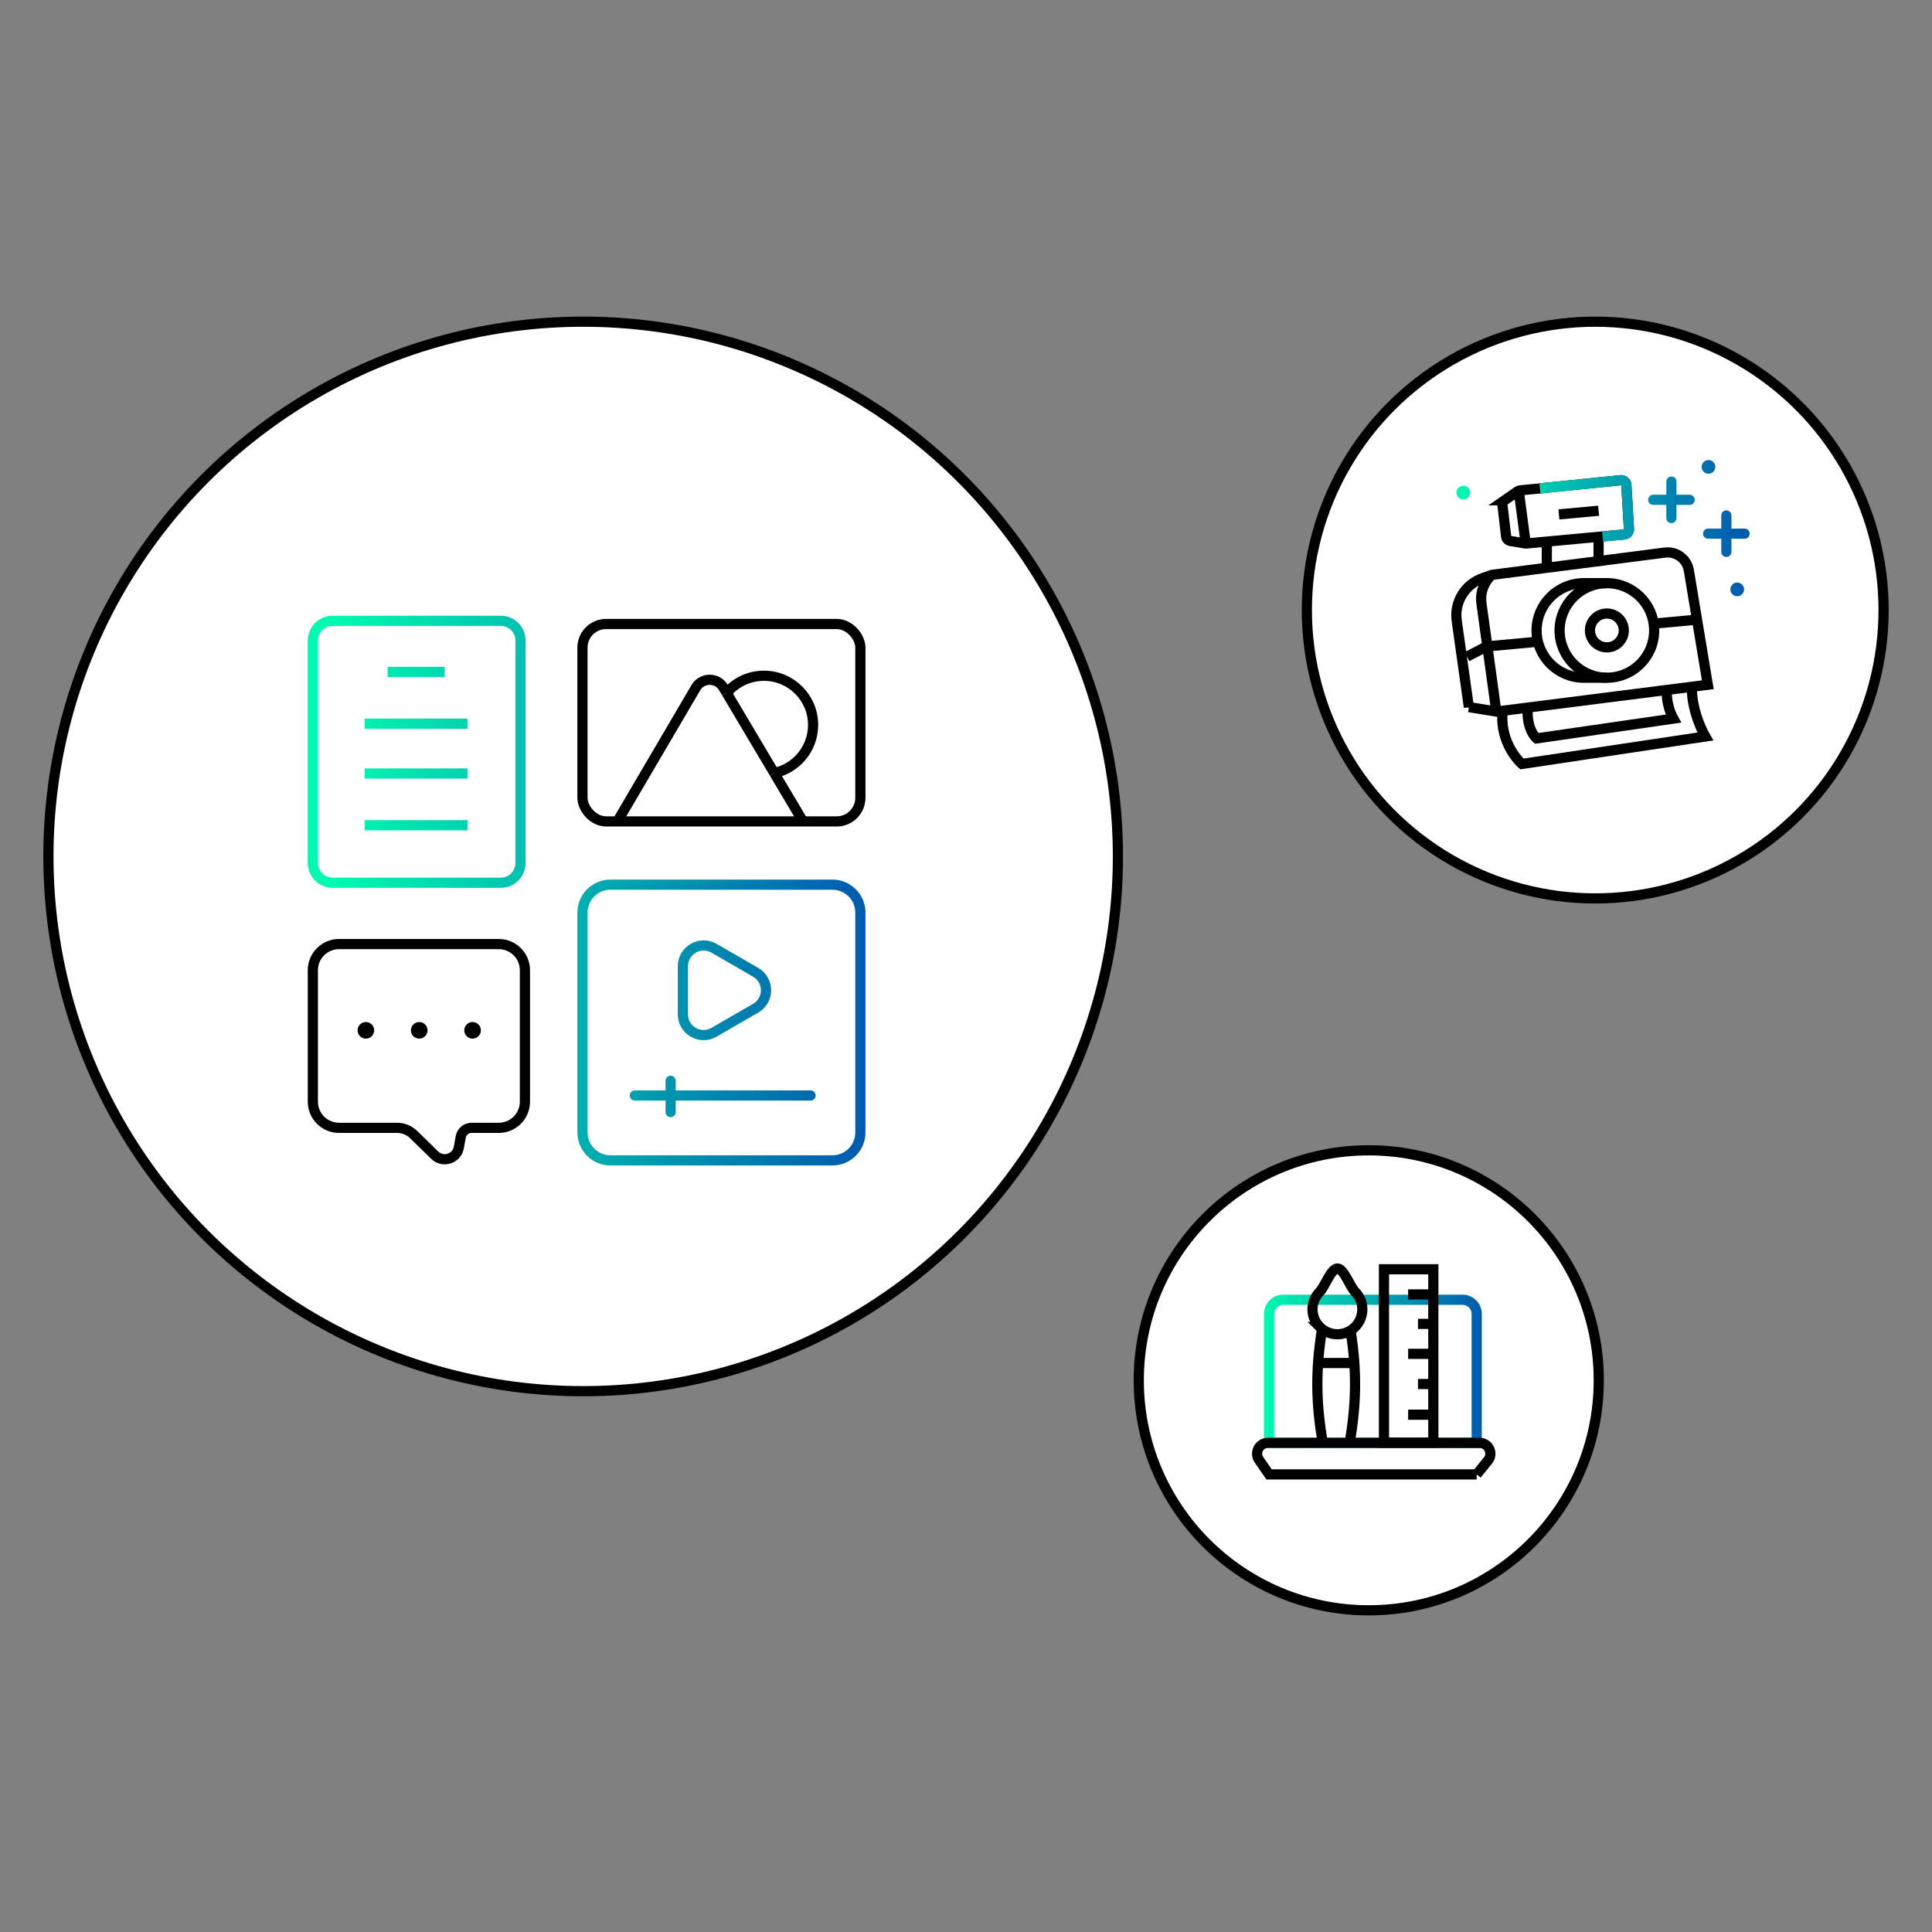 <?xml version="1.0" encoding="UTF-8"?>
<svg xmlns="http://www.w3.org/2000/svg" width="200.809mm" height="200.809mm" xmlns:xlink="http://www.w3.org/1999/xlink" version="1.1" viewBox="0 0 569.222 569.222">
  <rect x="0" y="0" width="569.222" height="569.222" fill="#808080" stroke="none"/>
  <defs>
    <style>
      .cls-1 {
        fill: #fff;
      }

      .cls-1, .cls-2 {
        stroke: #000;
        stroke-miterlimit: 10;
        stroke-width: 3px;
      }

      .cls-3 {
        fill: url(#Sfumatura_senza_nome_42);
      }

      .cls-4 {
        fill: url(#Sfumatura_senza_nome_43);
      }

      .cls-5 {
        fill: url(#Sfumatura_senza_nome_30);
      }

      .cls-6 {
        fill: url(#Sfumatura_senza_nome_31);
      }

      .cls-7 {
        fill: url(#Sfumatura_senza_nome_39);
      }

      .cls-8 {
        fill: url(#Sfumatura_senza_nome_36);
      }

      .cls-9 {
        fill: url(#Sfumatura_senza_nome_35);
      }

      .cls-10 {
        fill: url(#Sfumatura_senza_nome_38);
      }

      .cls-11 {
        fill: url(#Sfumatura_senza_nome_41);
      }

      .cls-12 {
        fill: url(#Sfumatura_senza_nome_40);
      }

      .cls-13 {
        fill: url(#Sfumatura_senza_nome_37);
      }

      .cls-14 {
        fill: url(#Sfumatura_senza_nome_33);
      }

      .cls-15 {
        fill: url(#Sfumatura_senza_nome_34);
      }

      .cls-16 {
        fill: url(#Sfumatura_senza_nome_32);
      }

      .cls-17 {
        fill: url(#Sfumatura_senza_nome_28);
      }

      .cls-18 {
        fill: url(#Sfumatura_senza_nome_29);
      }

      .cls-19 {
        fill: url(#Sfumatura_senza_nome_26);
      }

      .cls-20 {
        fill: url(#Sfumatura_senza_nome_27);
      }

      .cls-2 {
        fill: none;
      }
    </style>
    <linearGradient id="Sfumatura_senza_nome_26" data-name="Sfumatura senza nome 26" x1="254.101" y1="347.388" x2="98.24" y2="347.388" gradientTransform="translate(0 568.882) scale(1 -1)" gradientUnits="userSpaceOnUse">
      <stop offset="0" stop-color="#005baf"/>
      <stop offset="1" stop-color="#00fab0"/>
    </linearGradient>
    <linearGradient id="Sfumatura_senza_nome_27" data-name="Sfumatura senza nome 27" x1="254.101" y1="370.917" x2="98.24" y2="370.917" gradientTransform="translate(0 568.882) scale(1 -1)" gradientUnits="userSpaceOnUse">
      <stop offset="0" stop-color="#005baf"/>
      <stop offset="1" stop-color="#00fab0"/>
    </linearGradient>
    <linearGradient id="Sfumatura_senza_nome_28" data-name="Sfumatura senza nome 28" x1="254.101" y1="355.67" x2="98.24" y2="355.67" gradientTransform="translate(0 568.882) scale(1 -1)" gradientUnits="userSpaceOnUse">
      <stop offset="0" stop-color="#005baf"/>
      <stop offset="1" stop-color="#00fab0"/>
    </linearGradient>
    <linearGradient id="Sfumatura_senza_nome_29" data-name="Sfumatura senza nome 29" x1="254.101" y1="340.988" x2="98.24" y2="340.988" gradientTransform="translate(0 568.882) scale(1 -1)" gradientUnits="userSpaceOnUse">
      <stop offset="0" stop-color="#005baf"/>
      <stop offset="1" stop-color="#00fab0"/>
    </linearGradient>
    <linearGradient id="Sfumatura_senza_nome_30" data-name="Sfumatura senza nome 30" x1="254.101" y1="325.741" x2="98.24" y2="325.741" gradientTransform="translate(0 568.882) scale(1 -1)" gradientUnits="userSpaceOnUse">
      <stop offset="0" stop-color="#005baf"/>
      <stop offset="1" stop-color="#00fab0"/>
    </linearGradient>
    <linearGradient id="Sfumatura_senza_nome_31" data-name="Sfumatura senza nome 31" x1="254.101" y1="267.618" x2="98.24" y2="267.618" gradientTransform="translate(0 568.882) scale(1 -1)" gradientUnits="userSpaceOnUse">
      <stop offset="0" stop-color="#005baf"/>
      <stop offset="1" stop-color="#00fab0"/>
    </linearGradient>
    <linearGradient id="Sfumatura_senza_nome_32" data-name="Sfumatura senza nome 32" x1="254.101" y1="277.122" x2="98.24" y2="277.122" gradientTransform="translate(0 568.882) scale(1 -1)" gradientUnits="userSpaceOnUse">
      <stop offset="0" stop-color="#005baf"/>
      <stop offset="1" stop-color="#00fab0"/>
    </linearGradient>
    <linearGradient id="Sfumatura_senza_nome_33" data-name="Sfumatura senza nome 33" x1="254.101" y1="246.118" x2="98.24" y2="246.118" gradientTransform="translate(0 568.882) scale(1 -1)" gradientUnits="userSpaceOnUse">
      <stop offset="0" stop-color="#005baf"/>
      <stop offset="1" stop-color="#00fab0"/>
    </linearGradient>
    <linearGradient id="Sfumatura_senza_nome_34" data-name="Sfumatura senza nome 34" x1="254.101" y1="245.835" x2="98.24" y2="245.835" gradientTransform="translate(0 568.882) scale(1 -1)" gradientUnits="userSpaceOnUse">
      <stop offset="0" stop-color="#005baf"/>
      <stop offset="1" stop-color="#00fab0"/>
    </linearGradient>
    <linearGradient id="Sfumatura_senza_nome_35" data-name="Sfumatura senza nome 35" x1="513.207" y1="421.625" x2="429.703" y2="421.625" gradientTransform="translate(0 568.882) scale(1 -1)" gradientUnits="userSpaceOnUse">
      <stop offset="0" stop-color="#005baf"/>
      <stop offset="1" stop-color="#00fab0"/>
    </linearGradient>
    <linearGradient id="Sfumatura_senza_nome_36" data-name="Sfumatura senza nome 36" x1="513.207" y1="421.624" x2="429.703" y2="421.624" gradientTransform="translate(0 568.882) scale(1 -1)" gradientUnits="userSpaceOnUse">
      <stop offset="0" stop-color="#005baf"/>
      <stop offset="1" stop-color="#00fab0"/>
    </linearGradient>
    <linearGradient id="Sfumatura_senza_nome_37" data-name="Sfumatura senza nome 37" x1="513.207" y1="411.648" x2="429.703" y2="411.648" gradientTransform="translate(0 568.882) scale(1 -1)" gradientUnits="userSpaceOnUse">
      <stop offset="0" stop-color="#005baf"/>
      <stop offset="1" stop-color="#00fab0"/>
    </linearGradient>
    <linearGradient id="Sfumatura_senza_nome_38" data-name="Sfumatura senza nome 38" x1="513.207" y1="411.648" x2="429.703" y2="411.648" gradientTransform="translate(0 568.882) scale(1 -1)" gradientUnits="userSpaceOnUse">
      <stop offset="0" stop-color="#005baf"/>
      <stop offset="1" stop-color="#00fab0"/>
    </linearGradient>
    <linearGradient id="Sfumatura_senza_nome_39" data-name="Sfumatura senza nome 39" x1="513.207" y1="395.233" x2="429.703" y2="395.233" gradientTransform="translate(0 568.882) scale(1 -1)" gradientUnits="userSpaceOnUse">
      <stop offset="0" stop-color="#005baf"/>
      <stop offset="1" stop-color="#00fab0"/>
    </linearGradient>
    <linearGradient id="Sfumatura_senza_nome_40" data-name="Sfumatura senza nome 40" x1="513.207" y1="431.324" x2="429.703" y2="431.324" gradientTransform="translate(0 568.882) scale(1 -1)" gradientUnits="userSpaceOnUse">
      <stop offset="0" stop-color="#005baf"/>
      <stop offset="1" stop-color="#00fab0"/>
    </linearGradient>
    <linearGradient id="Sfumatura_senza_nome_41" data-name="Sfumatura senza nome 41" x1="513.207" y1="423.745" x2="429.703" y2="423.745" gradientTransform="translate(0 568.882) scale(1 -1)" gradientUnits="userSpaceOnUse">
      <stop offset="0" stop-color="#005baf"/>
      <stop offset="1" stop-color="#00fab0"/>
    </linearGradient>
    <linearGradient id="Sfumatura_senza_nome_42" data-name="Sfumatura senza nome 42" x1="513.207" y1="419.123" x2="429.703" y2="419.123" gradientTransform="translate(0 568.882) scale(1 -1)" gradientUnits="userSpaceOnUse">
      <stop offset="0" stop-color="#005baf"/>
      <stop offset="1" stop-color="#00fab0"/>
    </linearGradient>
    <linearGradient id="Sfumatura_senza_nome_43" data-name="Sfumatura senza nome 43" x1="436.576" y1="164.85" x2="372.4" y2="164.85" gradientTransform="translate(0 568.882) scale(1 -1)" gradientUnits="userSpaceOnUse">
      <stop offset="0" stop-color="#005baf"/>
      <stop offset="1" stop-color="#00fab0"/>
    </linearGradient>
  </defs>
  <!-- Generator: Adobe Illustrator 28.7.1, SVG Export Plug-In . SVG Version: 1.2.0 Build 142)  -->
  <g>
    <g id="Livello_1">
      <g id="Livello_2">
        <g>
          <g>
            <circle class="cls-1" cx="171.817" cy="252.33" r="157.553"/>
            <path class="cls-19" d="M147.532,261.582h-49.538c-4.036,0-7.319-3.283-7.319-7.319v-65.538c0-4.036,3.283-7.319,7.319-7.319h49.538c4.036,0,7.319,3.283,7.319,7.319v65.538c0,4.036-3.283,7.319-7.319,7.319ZM97.994,184.406c-2.382,0-4.319,1.938-4.319,4.319v65.538c0,2.382,1.938,4.319,4.319,4.319h49.538c2.382,0,4.319-1.938,4.319-4.319v-65.538c0-2.382-1.938-4.319-4.319-4.319h-49.538Z"/>
            <rect class="cls-20" x="114.198" y="196.465" width="16.753" height="3"/>
            <rect class="cls-17" x="107.429" y="211.712" width="30.291" height="3"/>
            <rect class="cls-18" x="107.429" y="226.394" width="30.291" height="3"/>
            <rect class="cls-5" x="107.429" y="241.641" width="30.291" height="3"/>
            <rect class="cls-2" x="171.61" y="183.847" width="81.882" height="58.165" rx="6.966" ry="6.966"/>
            <g>
              <line class="cls-2" x1="236.363" y1="241.635" x2="228.115" y2="227.756"/>
              <line class="cls-2" x1="214.085" y1="204.148" x2="228.115" y2="227.756"/>
              <path class="cls-2" d="M214.085,204.148l-.917-1.543c-1.843-3.1-6.336-3.088-8.161.023l-22.668,38.632"/>
              <path class="cls-2" d="M214.085,204.148c2.658-3.09,6.588-5.053,10.983-5.053,8.005,0,14.494,6.489,14.494,14.494,0,6.959-4.907,12.767-11.448,14.168"/>
            </g>
            <path class="cls-6" d="M245.26,343.382h-65.417c-5.367,0-9.733-4.366-9.733-9.733v-64.769c0-5.367,4.366-9.733,9.733-9.733h65.417c5.367,0,9.732,4.366,9.732,9.733v64.769c0,5.367-4.366,9.733-9.732,9.733ZM179.843,262.147c-3.712,0-6.733,3.021-6.733,6.733v64.769c0,3.712,3.021,6.733,6.733,6.733h65.417c3.712,0,6.732-3.021,6.732-6.733v-64.769c0-3.712-3.02-6.733-6.732-6.733h-65.417Z"/>
            <path class="cls-16" d="M207.311,306.466c-1.308,0-2.616-.344-3.809-1.033-2.385-1.377-3.809-3.843-3.809-6.597v-14.154c0-2.754,1.424-5.22,3.809-6.597,2.385-1.377,5.232-1.377,7.617,0l12.258,7.077c2.385,1.377,3.809,3.843,3.809,6.597s-1.424,5.22-3.809,6.597l-12.258,7.077c-1.192.689-2.501,1.033-3.809,1.033h0ZM207.311,280.058c-.793,0-1.586.208-2.309.626-1.446.835-2.309,2.33-2.309,3.999v14.154c0,1.669.863,3.165,2.309,3.999,1.445.835,3.172.835,4.617.001l12.258-7.077c1.446-.835,2.309-2.33,2.309-3.999s-.863-3.164-2.309-3.999l-12.258-7.077c-.723-.417-1.516-.625-2.309-.625h0Z"/>
            <path class="cls-14" d="M238.81,324.264h-51.765c-.829,0-1.5-.671-1.5-1.5s.671-1.5,1.5-1.5h51.765c.829,0,1.5.671,1.5,1.5s-.671,1.5-1.5,1.5Z"/>
            <path class="cls-15" d="M197.586,329.158c-.829,0-1.5-.671-1.5-1.5v-9.223c0-.829.671-1.5,1.5-1.5s1.5.671,1.5,1.5v9.223c0,.829-.671,1.5-1.5,1.5Z"/>
            <path class="cls-2" d="M146.946,332.297h-8.004c-1.575,0-2.923,1.128-3.201,2.678l-.557,3.102c-.599,3.334-4.683,4.639-7.105,2.271l-6.187-6.05c-1.312-1.283-3.074-2.001-4.909-2.001h-17.096c-4.259,0-7.712-3.453-7.712-7.712v-38.721c0-4.259,3.453-7.712,7.712-7.712h47.059c4.259,0,7.712,3.453,7.712,7.712v38.721c0,4.259-3.453,7.712-7.712,7.712h-0Z"/>
            <circle cx="107.798" cy="303.565" r="2.447"/>
            <circle cx="123.516" cy="303.565" r="2.447"/>
            <circle cx="139.233" cy="303.565" r="2.447"/>
          </g>
          <g>
            <circle class="cls-1" cx="469.997" cy="179.739" r="84.962"/>
            <g>
              <circle class="cls-2" cx="473.431" cy="185.746" r="13.931"/>
              <circle class="cls-2" cx="473.431" cy="185.746" r="4.985"/>
              <path class="cls-2" d="M473.431,171.815h-6.777c-7.694,0-13.931,6.237-13.931,13.931s6.237,13.931,13.931,13.931h6.777"/>
              <path class="cls-2" d="M432.771,208.334l-3.579-25.463c-.766-5.448,2.408-10.682,7.593-12.522l2.762-.98,50.978-6.561c3.38-.435,6.499,1.883,7.057,5.245l5.589,33.693-62.306,7.906-8.094-1.318h0Z"/>
              <path class="cls-2" d="M440.865,209.652l-4.391-31.877c-.432-3.138.719-6.287,3.074-8.406h0"/>
              <polyline class="cls-2" points="432.207 193.464 438.042 190.452 452.348 189.134"/>
              <line class="cls-2" x1="487.659" y1="183.701" x2="499.362" y2="182.623"/>
              <path class="cls-2" d="M443.307,147.393l3.826-2.649c.21-.146.454-.236.709-.261l29.665-3.002c.857-.087,1.613.557,1.663,1.417l.762,12.963c.048.815-.559,1.521-1.371,1.596l-28.842,2.671c-.13.012-.26.007-.388-.014l-4.331-.722c-.665-.111-1.176-.648-1.254-1.317l-1.081-9.261c-.065-.555.182-1.101.642-1.42h-0Z"/>
              <line class="cls-2" x1="459.296" y1="151.555" x2="470.999" y2="150.477"/>
              <line class="cls-2" x1="449.524" y1="160.146" x2="447.454" y2="144.522"/>
              <line class="cls-2" x1="455.736" y1="159.393" x2="455.736" y2="167.299"/>
              <line class="cls-2" x1="470.983" y1="158.016" x2="470.983" y2="165.922"/>
              <path class="cls-2" d="M442.748,209.275c-1.129,9.976,5.647,15.812,5.647,15.812l54.023-8.094s-3.953-6.777-3.953-14.306"/>
              <path class="cls-2" d="M450.089,208.522c-.377,6.588,2.635,9.035,2.635,9.035l40.282-5.835s-2.259-3.953-1.882-8.659"/>
              <g>
                <g>
                  <path class="cls-9" d="M492.442,154.128c-.829,0-1.5-.671-1.5-1.5v-10.741c0-.829.671-1.5,1.5-1.5s1.5.671,1.5,1.5v10.741c0,.829-.671,1.5-1.5,1.5h0Z"/>
                  <path class="cls-8" d="M497.812,148.757h-10.74c-.829,0-1.5-.671-1.5-1.5s.671-1.5,1.5-1.5h10.74c.829,0,1.5.671,1.5,1.5s-.671,1.5-1.5,1.5Z"/>
                </g>
                <g>
                  <path class="cls-13" d="M508.63,164.104c-.829,0-1.5-.671-1.5-1.5v-10.74c0-.829.671-1.5,1.5-1.5s1.5.671,1.5,1.5v10.74c0,.829-.671,1.5-1.5,1.5Z"/>
                  <path class="cls-10" d="M514,158.734h-10.74c-.829,0-1.5-.671-1.5-1.5s.671-1.5,1.5-1.5h10.74c.829,0,1.5.671,1.5,1.5s-.671,1.5-1.5,1.5Z"/>
                </g>
                <circle class="cls-7" cx="511.83" cy="173.648" r="2.02"/>
                <circle class="cls-12" cx="503.359" cy="137.558" r="2.02"/>
                <circle class="cls-11" cx="431.122" cy="145.137" r="2.02"/>
                <path class="cls-3" d="M472.291,159.544l-.276-2.987,6.408-.593-.75-12.977-23.821,2.397-.302-2.984,23.806-2.409c.811-.084,1.636.174,2.258.704s1.006,1.301,1.054,2.117l.762,12.964c.097,1.63-1.103,3.026-2.731,3.177l-6.408.593h0Z"/>
              </g>
            </g>
          </g>
          <g>
            <circle class="cls-1" cx="403.277" cy="406.68" r="67.765"/>
            <path class="cls-4" d="M436.576,426.614h-64.176v-39.498c0-3.125,2.542-5.667,5.667-5.667h52.842c3.125,0,5.668,2.542,5.668,5.667v39.498ZM375.4,423.614h58.176v-36.498c0-1.471-1.197-2.667-2.667-2.667h-52.842c-1.471,0-2.667,1.196-2.667,2.667v36.498Z"/>
            <path class="cls-2" d="M435.076,434.399h-61.176l-2.96-4.295c-1.456-2.112.056-4.99,2.621-4.99h62.364c2.679,0,4.16,3.108,2.473,5.189l-3.322,4.096h0Z"/>
            <path class="cls-2" d="M388.85,390.964c-2.867-2.867-2.867-7.515,0-10.382,1.433-1.433,3.312-6.856,5.191-6.856s3.757,5.423,5.191,6.856c2.867,2.867,2.867,7.515,0,10.382s-7.515,2.867-10.382,0h0Z"/>
            <line class="cls-2" x1="388.582" y1="401.584" x2="399.311" y2="401.584"/>
            <path class="cls-2" d="M389.547,391.396c-2.188,13.412-1.623,23.012.165,33.718"/>
            <path class="cls-2" d="M397.82,391.396c2.188,13.412,1.623,23.012-.165,33.718"/>
            <rect class="cls-2" x="407.758" y="373.961" width="14.541" height="51.106"/>
            <line class="cls-2" x1="417.782" y1="390.055" x2="422.441" y2="390.055"/>
            <line class="cls-2" x1="417.782" y1="407.773" x2="422.441" y2="407.773"/>
            <line class="cls-2" x1="414.878" y1="416.808" x2="422.441" y2="416.808"/>
            <line class="cls-2" x1="414.878" y1="398.879" x2="422.441" y2="398.879"/>
            <line class="cls-2" x1="414.878" y1="381.373" x2="422.441" y2="381.373"/>
          </g>
        </g>
      </g>
    </g>
  </g>
</svg>